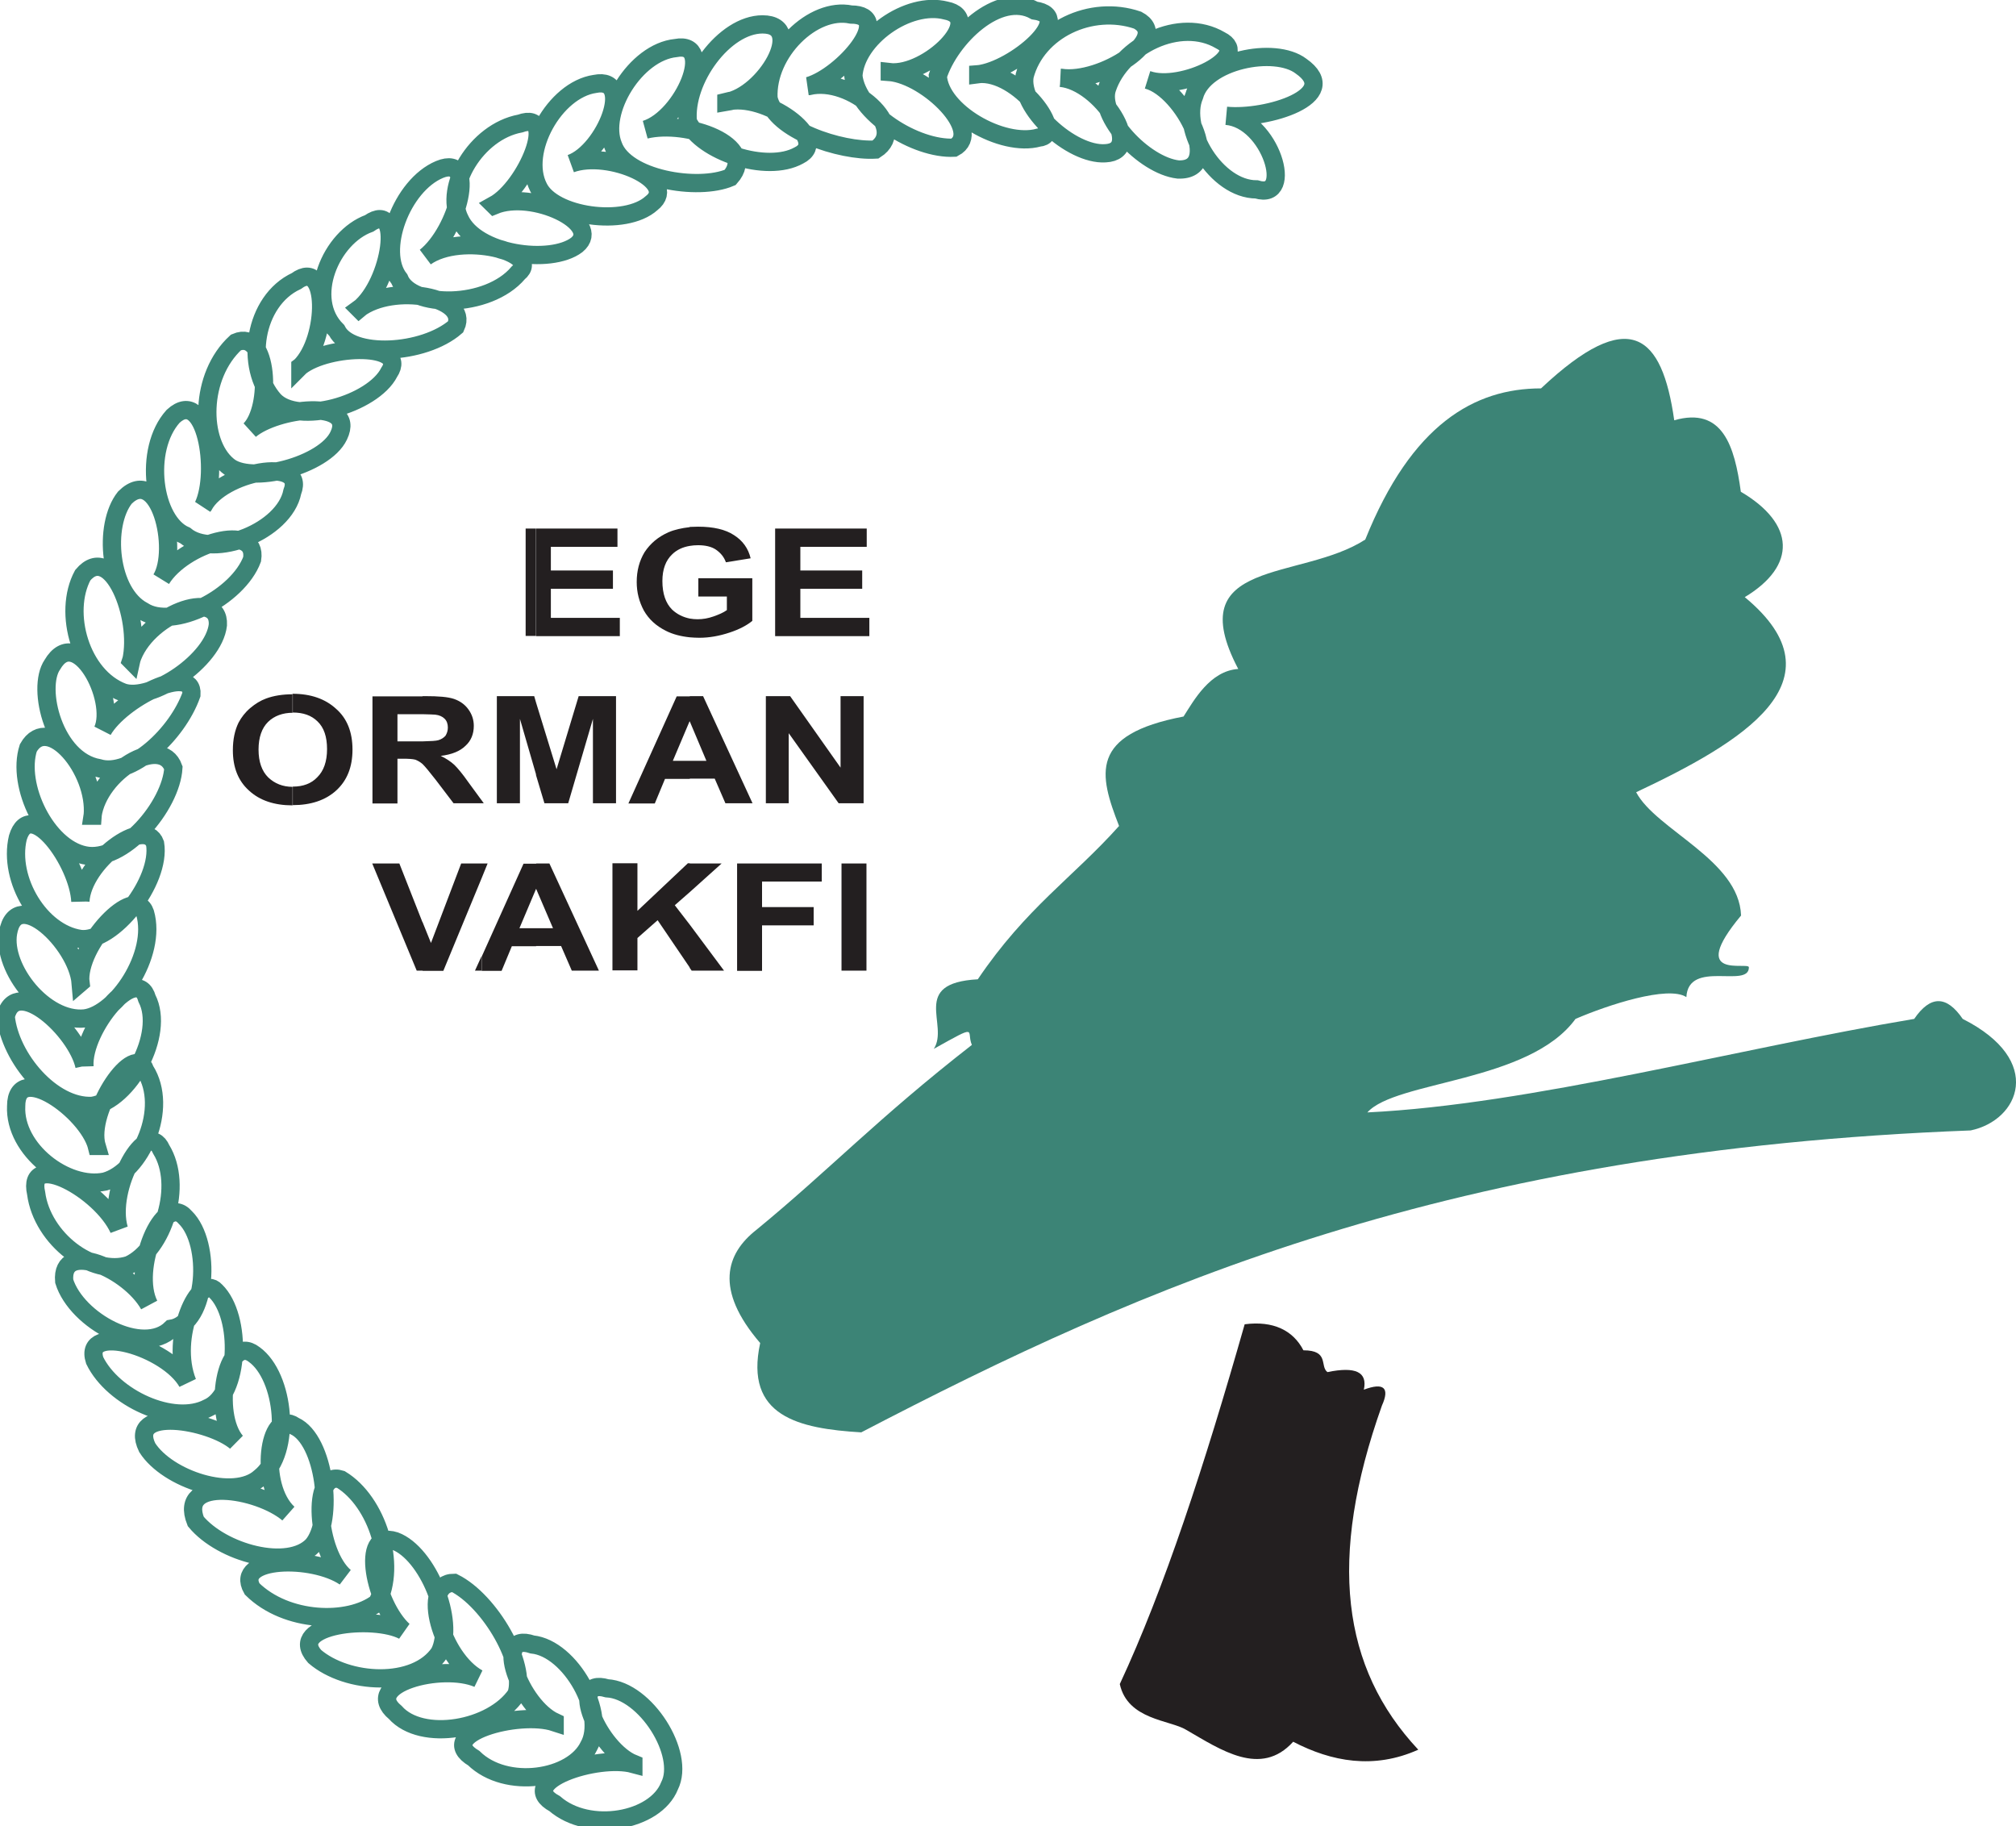 <svg width="53" height="48" viewBox="0 0 53 48" fill="none" xmlns="http://www.w3.org/2000/svg">
<g clip-path="url(#clip0_392_859)">
<path fill-rule="evenodd" clip-rule="evenodd" d="M14.582 45.265C13.675 44.846 12.937 42.862 13.994 43.225C15.007 43.33 15.957 45.055 15.482 45.893C15.057 46.78 13.306 47.045 12.456 46.214C11.399 45.585 13.625 44.957 14.582 45.271V45.265ZM16.651 46.361C15.751 45.998 14.901 44.063 15.957 44.377C16.97 44.433 18.027 46.103 17.602 46.941C17.233 47.877 15.482 48.191 14.582 47.409C13.525 46.836 15.695 46.109 16.651 46.367V46.361ZM12.568 44.119C11.612 43.595 11.03 41.605 11.937 41.605C12.887 42.08 13.844 43.749 13.575 44.538C12.943 45.474 11.086 45.795 10.392 45.012C9.498 44.273 11.612 43.706 12.568 44.119ZM10.605 42.862C9.861 42.184 9.436 40.2 10.386 40.508C11.236 40.823 11.98 42.603 11.555 43.441C10.924 44.377 9.123 44.273 8.272 43.54C7.528 42.702 9.811 42.443 10.605 42.862ZM9.067 41.451C8.323 40.823 8.16 38.629 8.96 38.888C9.917 39.467 10.442 41.131 9.917 42.129C9.167 42.702 7.528 42.653 6.628 41.765C6.146 40.927 8.216 40.872 9.067 41.451ZM7.578 39.782C6.784 39.048 7.053 37.009 7.741 37.483C8.535 37.847 8.798 39.942 8.222 40.619C7.585 41.297 5.834 40.823 5.146 39.991C4.665 38.79 6.784 39.11 7.578 39.782ZM6.203 37.896C5.571 37.163 5.94 35.025 6.684 35.604C7.478 36.177 7.691 38.155 6.841 38.833C6.153 39.461 4.402 38.888 3.87 38.05C3.339 36.954 5.515 37.317 6.203 37.896ZM4.927 36.337C4.446 35.136 5.246 33.46 5.671 33.935C6.365 34.612 6.309 36.645 5.465 37.009C4.558 37.483 2.97 36.75 2.489 35.758C2.17 34.767 4.396 35.395 4.927 36.337ZM3.92 34.298C3.439 33.356 4.289 31.323 4.871 32C5.565 32.678 5.459 34.773 4.502 34.927C3.758 35.66 2.013 34.723 1.688 33.676C1.588 32.573 3.389 33.356 3.92 34.298ZM3.126 32.308C2.807 31.212 3.87 29.376 4.239 30.213C4.821 31.156 4.296 32.832 3.389 33.251C2.432 33.565 1.107 32.567 0.95 31.366C0.688 30.213 2.651 31.267 3.126 32.308ZM2.539 30.121C2.276 29.178 3.552 27.349 3.814 28.131C4.446 29.123 3.708 30.799 2.757 31.058C1.744 31.267 0.369 30.22 0.425 29.074C0.425 27.872 2.282 29.178 2.545 30.121H2.539ZM2.22 28.026C2.163 27.028 3.602 25.309 3.864 26.246C4.346 27.189 3.383 28.92 2.426 29.068C1.369 29.123 0.256 27.811 0.15 26.714C0.419 25.617 2.013 27.078 2.22 28.02V28.026ZM2.113 25.833C2.013 24.835 3.552 23.215 3.814 23.997C4.133 25.094 3.07 26.665 2.226 26.77C1.169 26.874 0.05 25.463 0.212 24.521C0.425 23.264 2.02 24.779 2.12 25.827L2.113 25.833ZM2.113 23.689C2.17 22.648 3.814 21.44 4.077 22.174C4.239 23.165 2.964 24.786 2.113 24.681C1.057 24.527 0.206 23.122 0.469 22.019C0.794 20.923 2.063 22.648 2.113 23.695V23.689ZM2.432 21.44C2.595 20.288 4.239 19.296 4.558 20.183C4.502 21.175 3.233 22.697 2.226 22.482C1.219 22.278 0.425 20.652 0.744 19.66C1.269 18.723 2.545 20.239 2.438 21.44H2.432ZM2.701 19.198C3.183 18.36 5.09 17.417 5.033 18.255C4.665 19.296 3.439 20.448 2.595 20.19C1.425 19.986 0.95 18.095 1.375 17.473C2.013 16.376 3.076 18.366 2.701 19.198ZM3.445 17.362C3.814 16.16 5.778 15.427 5.728 16.425C5.621 17.362 3.983 18.458 3.233 18.2C2.12 17.781 1.644 16.105 2.176 15.119C2.92 14.232 3.714 16.216 3.451 17.368L3.445 17.362ZM4.239 15.224C4.821 14.281 6.784 13.708 6.628 14.7C6.259 15.692 4.558 16.579 3.764 16.062C2.857 15.587 2.707 13.807 3.283 13.08C4.183 12.187 4.721 14.441 4.239 15.224ZM5.352 13.289C5.834 12.396 8.054 11.983 7.685 12.926C7.478 13.967 5.615 14.7 4.871 14.078C4.02 13.714 3.758 11.823 4.552 10.942C5.402 10.16 5.771 12.402 5.346 13.296L5.352 13.289ZM6.572 11.299C7.26 10.72 9.386 10.461 8.904 11.453C8.535 12.236 6.572 12.759 5.984 12.236C5.24 11.614 5.24 9.882 6.203 9.001C7.053 8.632 7.159 10.72 6.572 11.299ZM7.897 9.63C8.641 9.051 10.755 9.008 10.23 9.79C9.804 10.622 7.841 11.201 7.203 10.523C6.409 9.63 6.678 7.905 7.791 7.387C8.641 6.759 8.641 8.903 7.897 9.636V9.63ZM9.436 8.114C10.342 7.436 12.349 7.8 11.98 8.589C11.136 9.322 9.223 9.42 8.854 8.687C8.004 7.849 8.698 6.235 9.704 5.872C10.605 5.243 10.292 7.436 9.442 8.12L9.436 8.114ZM11.186 6.753C12.143 6.075 14.269 6.654 13.625 7.172C12.831 8.114 10.811 8.114 10.498 7.332C9.917 6.599 10.555 4.873 11.555 4.455C12.568 4.036 12.037 6.075 11.186 6.753ZM12.993 5.397C14 4.978 15.857 5.872 15.163 6.438C14.475 6.962 12.512 6.697 12.087 5.761C11.662 4.923 12.512 3.463 13.675 3.247C14.688 2.884 13.838 4.923 12.987 5.391L12.993 5.397ZM15.007 4.301C16.014 3.931 17.871 4.769 17.127 5.342C16.439 5.964 14.532 5.705 14.156 4.923C13.675 3.98 14.582 2.36 15.639 2.206C16.701 1.99 15.907 3.98 15.007 4.301ZM16.97 3.407C18.083 3.142 19.941 3.826 19.196 4.664C18.346 5.028 16.439 4.713 16.12 3.826C15.751 2.933 16.708 1.368 17.765 1.263C18.821 1.06 17.971 3.099 16.97 3.407ZM19.096 2.674C20.103 2.409 21.854 3.666 21.003 4.085C20.153 4.559 18.452 3.98 18.083 3.198C17.977 2.101 19.04 0.641 20.047 0.641C21.216 0.641 20.103 2.52 19.096 2.68V2.674ZM21.266 2.261C22.379 1.996 23.917 3.358 23.017 3.931C22.11 3.986 20.359 3.413 20.203 2.575C20.147 1.374 21.372 0.173 22.373 0.382C23.542 0.382 22.166 1.996 21.26 2.261H21.266ZM23.392 1.892C24.399 1.99 25.875 3.463 25.08 3.882C24.08 3.931 22.548 2.988 22.435 1.996C22.492 1.004 23.874 0.019 24.868 0.277C25.925 0.481 24.399 1.996 23.392 1.898V1.892ZM25.718 1.947C26.775 1.842 28.051 3.561 27.306 3.617C26.35 3.882 24.705 2.939 24.655 1.996C24.974 1.004 26.25 -0.252 27.2 0.277C28.313 0.431 26.669 1.842 25.718 1.953V1.947ZM27.888 2.046C28.951 2.15 30.12 3.98 29.057 4.029C28.163 4.085 26.781 2.828 26.938 1.99C27.256 0.789 28.682 0.111 29.908 0.53C30.814 1.004 28.957 2.206 27.894 2.046H27.888ZM30.177 2.101C31.127 2.36 32.19 4.504 30.971 4.455C30.07 4.35 28.845 3.044 29.107 2.317C29.476 1.214 31.015 0.431 32.084 1.06C32.934 1.479 31.071 2.415 30.177 2.101ZM32.24 3.044C33.409 3.142 34.047 5.286 33.034 4.978C31.977 4.978 31.021 3.407 31.396 2.52C31.659 1.577 33.516 1.214 34.203 1.738C35.323 2.52 33.309 3.148 32.24 3.044Z" stroke="#3C8476" stroke-width="0.48" stroke-miterlimit="3.86"/>
<path fill-rule="evenodd" clip-rule="evenodd" d="M45.866 15.698C47.248 14.867 47.191 13.764 45.766 12.926C45.603 11.731 45.29 10.683 44.015 11.047C43.696 8.798 42.845 8.016 40.513 10.209C38.762 10.209 37.111 11.152 35.892 14.183C34.198 15.279 31.015 14.657 32.553 17.584C31.809 17.633 31.384 18.415 31.115 18.834C28.626 19.309 28.889 20.35 29.42 21.711C28.201 23.073 26.982 23.855 25.706 25.741C23.912 25.839 24.962 26.942 24.549 27.57C25.762 26.893 25.393 27.096 25.55 27.466C23.067 29.4 21.792 30.762 19.885 32.327C19.09 32.949 18.772 33.892 19.985 35.302C19.566 37.231 20.998 37.551 22.642 37.65C30.058 33.787 38.124 30.232 51.806 29.714C53.081 29.45 53.769 27.878 51.599 26.782C51.174 26.16 50.749 26.16 50.324 26.782C45.659 27.564 40.244 29.031 35.948 29.24C36.693 28.402 40.2 28.458 41.42 26.782C42.264 26.418 43.852 25.895 44.334 26.209C44.39 25.211 45.978 25.993 45.978 25.426C45.978 25.266 44.334 25.79 45.772 24.065C45.722 22.605 43.539 21.816 43.014 20.824C45.772 19.524 48.529 17.898 45.872 15.698H45.866Z" fill="#3C8476"/>
<path fill-rule="evenodd" clip-rule="evenodd" d="M18.134 25.433V24.305L19.034 25.513H18.183L18.127 25.433H18.134ZM18.134 23.449V22.697H18.971L18.134 23.449ZM18.134 20.473V19.998H18.571L18.134 18.963V18.298H18.484L19.784 21.114H19.071L18.79 20.467H18.134V20.473ZM18.134 16.752V16.259C18.202 16.271 18.271 16.277 18.34 16.277C18.484 16.277 18.615 16.253 18.759 16.203C18.896 16.154 19.015 16.105 19.109 16.037V15.68H18.359V15.199H19.778V16.32C19.634 16.438 19.44 16.542 19.178 16.628C18.915 16.715 18.652 16.764 18.384 16.764C18.296 16.764 18.215 16.758 18.134 16.752ZM18.134 14.349V13.85C18.202 13.85 18.277 13.844 18.352 13.844C18.759 13.844 19.071 13.918 19.297 14.066C19.528 14.213 19.672 14.417 19.734 14.675L19.084 14.78C19.034 14.639 18.946 14.534 18.821 14.447C18.703 14.367 18.54 14.331 18.352 14.331C18.277 14.331 18.202 14.337 18.134 14.349ZM20.378 16.715V13.893H22.786V14.374H21.041V14.996H22.667V15.476H21.041V16.24H22.855V16.721H20.378V16.715ZM20.134 21.114V18.298H20.772L22.098 20.177V18.298H22.704V21.114H22.048L20.735 19.272V21.114H20.128H20.134ZM19.378 25.513V22.697H21.604V23.171H20.034V23.843H21.391V24.323H20.034V25.519H19.378V25.513ZM22.123 25.513V22.697H22.779V25.513H22.123ZM14.094 13.893H16.233V14.374H14.482V14.996H16.114V15.476H14.482V16.24H16.295V16.721H14.094V13.899V13.893ZM18.134 13.85V14.349C17.946 14.38 17.79 14.454 17.671 14.571C17.502 14.731 17.414 14.965 17.414 15.273C17.414 15.606 17.502 15.858 17.671 16.025C17.796 16.142 17.952 16.222 18.134 16.259V16.752C17.896 16.727 17.683 16.672 17.502 16.579C17.246 16.45 17.058 16.277 16.927 16.049C16.802 15.815 16.739 15.569 16.739 15.298C16.739 15.002 16.808 14.743 16.945 14.515C17.096 14.287 17.296 14.115 17.571 13.992C17.727 13.924 17.915 13.881 18.134 13.856V13.85ZM18.134 18.298V18.963H18.127L17.689 19.998H18.134V20.473H17.483L17.214 21.12H16.52L17.79 18.304H18.134V18.298ZM18.134 22.697V23.449L17.74 23.794L18.134 24.305V25.433L17.289 24.188L16.758 24.656V25.506H16.101V22.691H16.758V23.942L18.084 22.691H18.134V22.697ZM14.094 24.872V24.398H14.538L14.094 23.362V22.697H14.444L15.745 25.513H15.032L14.751 24.866H14.094V24.872ZM14.094 20.362V18.471L14.632 20.22L15.213 18.298H16.195V21.114H15.588V18.896L14.938 21.114H14.313L14.088 20.362H14.094ZM13.819 16.715V13.893H14.088V16.715H13.819ZM14.094 18.471V20.362L13.669 18.896V21.114H13.062V18.298H14.044L14.094 18.471ZM14.094 22.697V23.362L13.656 24.398H14.094V24.872H13.456L13.187 25.519H12.662V25.149L13.763 22.703H14.1L14.094 22.697ZM12.656 23.098L12.819 22.697H12.656V23.098ZM12.656 21.114V21.027L12.718 21.114H12.656ZM12.656 21.027V21.114H11.924L11.455 20.498C11.287 20.282 11.174 20.146 11.111 20.085V19.487C11.33 19.481 11.462 19.475 11.524 19.456C11.605 19.432 11.668 19.389 11.712 19.339C11.749 19.278 11.774 19.21 11.774 19.124C11.774 19.031 11.749 18.951 11.687 18.89C11.63 18.834 11.549 18.797 11.443 18.785C11.405 18.779 11.287 18.779 11.111 18.773V18.298H11.174C11.524 18.298 11.774 18.317 11.937 18.372C12.093 18.427 12.218 18.514 12.312 18.643C12.406 18.773 12.456 18.914 12.456 19.081C12.456 19.296 12.381 19.475 12.237 19.604C12.093 19.746 11.88 19.832 11.587 19.869C11.73 19.937 11.849 20.017 11.943 20.103C12.031 20.189 12.162 20.344 12.312 20.559L12.65 21.021L12.656 21.027ZM12.656 22.697V23.098L11.655 25.519H11.111V24.243L11.33 24.786L12.124 22.697H12.656ZM12.656 25.143L12.487 25.513H12.656V25.143ZM11.111 18.298V18.773H10.449V19.487H11.111V20.085C11.049 20.029 10.98 19.992 10.918 19.968C10.843 19.949 10.736 19.943 10.586 19.943H10.449V21.12H9.792V18.304H11.105L11.111 18.298ZM11.111 24.237V25.513H10.955L9.786 22.697H10.499L11.105 24.237H11.111ZM7.697 21.163V20.676H7.704C7.966 20.676 8.185 20.596 8.341 20.43C8.51 20.264 8.598 20.017 8.598 19.691C8.598 19.364 8.516 19.124 8.348 18.963C8.185 18.803 7.972 18.729 7.697 18.729H7.691V18.236C8.173 18.236 8.554 18.372 8.835 18.631C9.123 18.883 9.267 19.241 9.267 19.703C9.267 20.165 9.123 20.516 8.842 20.775C8.56 21.034 8.173 21.163 7.697 21.163ZM7.697 18.243V18.735C7.435 18.735 7.21 18.816 7.047 18.976C6.884 19.136 6.797 19.382 6.797 19.703C6.797 20.023 6.884 20.27 7.053 20.436C7.222 20.596 7.435 20.682 7.691 20.682V21.169C7.21 21.169 6.828 21.04 6.547 20.781C6.265 20.528 6.122 20.177 6.122 19.721C6.122 19.438 6.172 19.198 6.272 18.994C6.347 18.853 6.447 18.723 6.578 18.612C6.709 18.501 6.847 18.415 6.997 18.36C7.197 18.286 7.435 18.249 7.697 18.249V18.243Z" fill="#231F20"/>
<path fill-rule="evenodd" clip-rule="evenodd" d="M29.439 44.266C30.608 41.759 31.665 38.518 32.722 34.809C33.472 34.711 33.997 34.969 34.266 35.493C34.954 35.493 34.691 35.912 34.898 36.066C35.642 35.912 35.955 36.066 35.855 36.528C36.38 36.331 36.542 36.479 36.33 36.947C34.898 40.976 35.273 43.841 37.286 45.991C36.117 46.515 35.004 46.306 33.997 45.782C33.147 46.724 32.09 45.991 31.183 45.468C30.758 45.209 29.645 45.209 29.439 44.266Z" fill="#231F20"/>
</g>
<defs>
<clipPath id="clip0_392_859">
<rect width="53" height="48" fill="white"/>
</clipPath>
</defs>
</svg>
